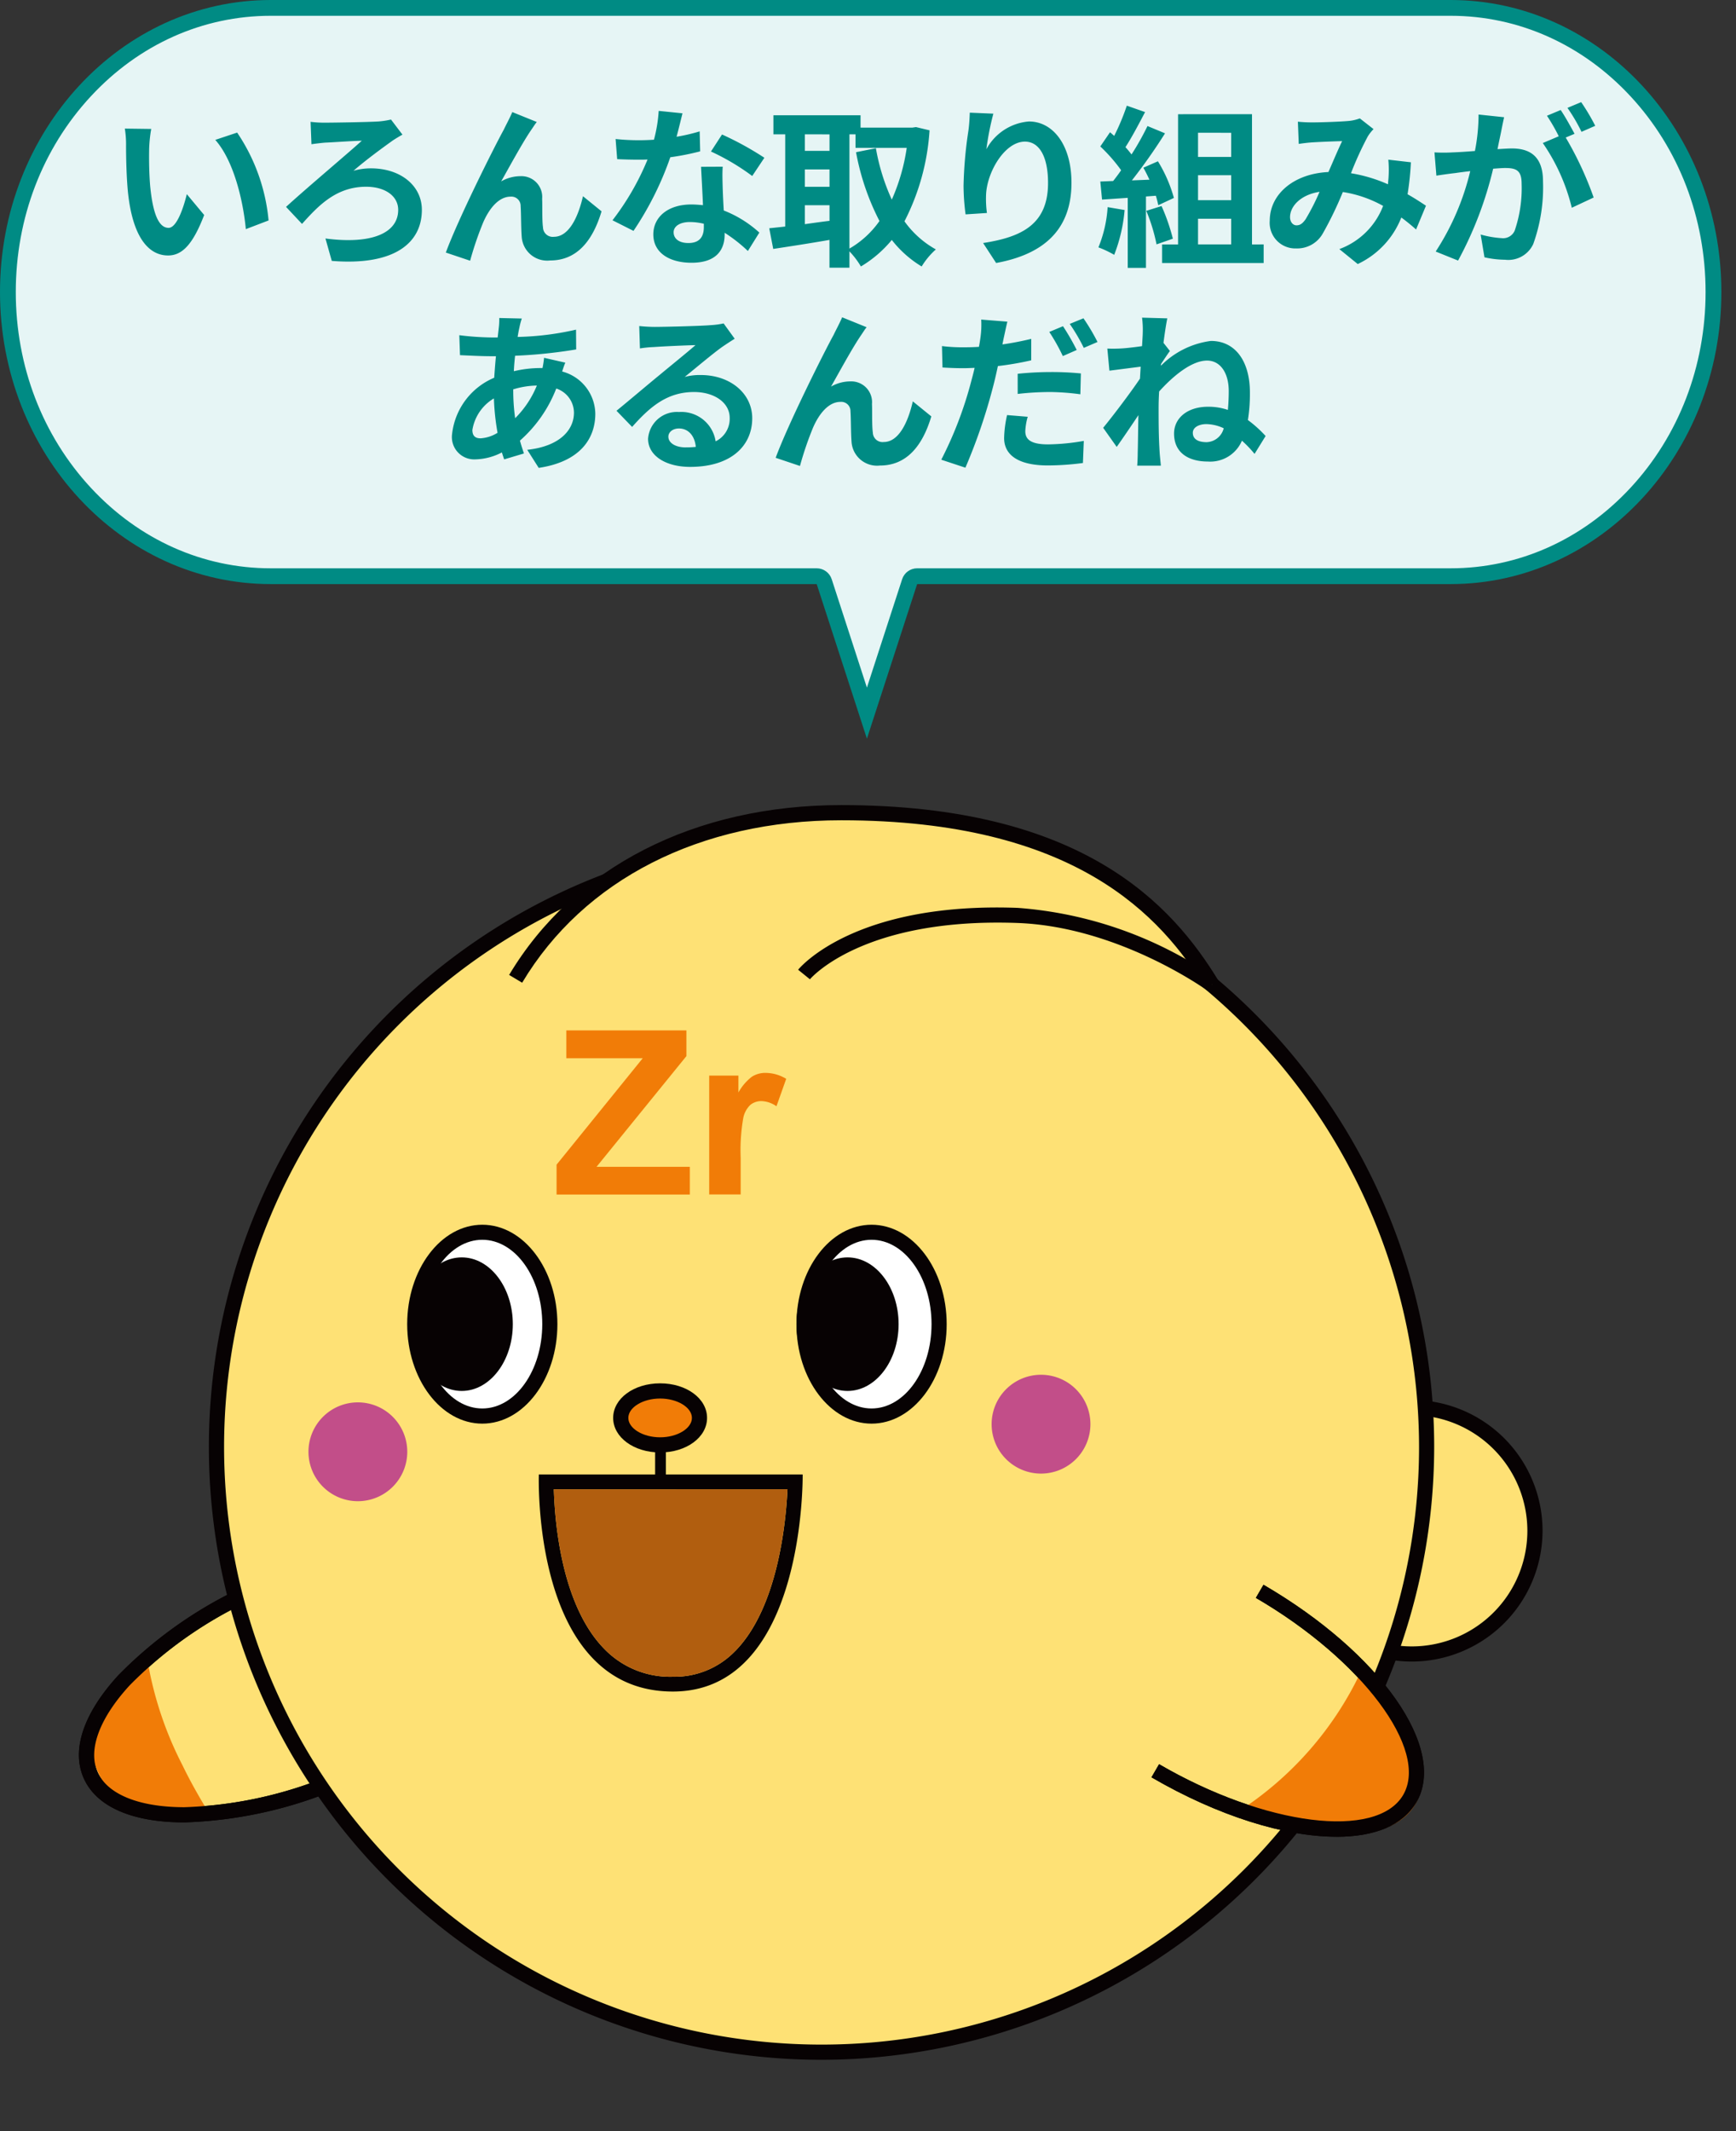 <svg xmlns="http://www.w3.org/2000/svg" width="110" height="135" viewBox="0 0 110 135">
  <rect x="0" y="0" width="110" height="135" fill="#333333" stroke="none"/>
  <g id="グループ_3634" data-name="グループ 3634" transform="translate(5191 -1947)">
    <rect id="長方形_1415" data-name="長方形 1415" width="110" height="135" transform="translate(-5191 1947)" fill="none"/>
    <g id="グループ_3633" data-name="グループ 3633" transform="translate(351 33)">
      <g id="グループ_3629" data-name="グループ 3629" transform="translate(-6573 -64)">
        <g id="合体_2" data-name="合体 2" transform="translate(-4677 5497)" fill="#e6f5f5" stroke-linecap="round" stroke-linejoin="round">
          <path d="M 5762.931 -3473.825 L 5760.224 -3482.155 L 5760.112 -3482.5 L 5759.749 -3482.5 L 5725.155 -3482.5 C 5720.713 -3482.5 5716.536 -3484.368 5713.391 -3487.759 C 5710.237 -3491.16 5708.5 -3495.685 5708.5 -3500.5 C 5708.5 -3505.315 5710.237 -3509.84 5713.391 -3513.241 C 5716.535 -3516.632 5720.713 -3518.5 5725.155 -3518.5 L 5799.917 -3518.5 C 5804.359 -3518.5 5808.537 -3516.632 5811.682 -3513.241 C 5814.835 -3509.84 5816.573 -3505.315 5816.573 -3500.5 C 5816.573 -3495.685 5814.835 -3491.16 5811.682 -3487.759 C 5808.537 -3484.368 5804.359 -3482.5 5799.917 -3482.5 L 5766.114 -3482.5 L 5765.75 -3482.5 L 5765.638 -3482.155 L 5762.931 -3473.825 Z" stroke="none"/>
          <path d="M 5762.931 -3475.442 L 5765.163 -3482.309 C 5765.297 -3482.721 5765.681 -3483 5766.114 -3483 L 5799.917 -3483 C 5804.218 -3483 5808.266 -3484.811 5811.315 -3488.099 C 5814.383 -3491.407 5816.073 -3495.812 5816.073 -3500.5 C 5816.073 -3505.188 5814.383 -3509.593 5811.315 -3512.901 C 5808.266 -3516.189 5804.218 -3518 5799.917 -3518 L 5725.155 -3518 C 5720.854 -3518 5716.806 -3516.189 5713.758 -3512.901 C 5710.689 -3509.593 5709 -3505.188 5709 -3500.5 C 5709 -3495.812 5710.689 -3491.407 5713.758 -3488.099 C 5716.807 -3484.811 5720.854 -3483 5725.155 -3483 L 5759.749 -3483 C 5760.182 -3483 5760.566 -3482.721 5760.7 -3482.309 L 5762.931 -3475.442 M 5762.931 -3472.207 L 5759.749 -3482 L 5725.155 -3482 C 5715.68 -3482 5708 -3490.283 5708 -3500.5 C 5708 -3510.718 5715.68 -3519 5725.155 -3519 L 5799.917 -3519 C 5809.392 -3519 5817.073 -3510.718 5817.073 -3500.5 C 5817.073 -3490.283 5809.392 -3482 5799.917 -3482 L 5766.114 -3482 L 5762.931 -3472.207 Z" stroke="none" fill="#008b84"/>
        </g>
      </g>
      <g id="グループ_3630" data-name="グループ 3630" transform="translate(-5597.499 1609.981)">
        <path id="パス_2480" data-name="パス 2480" d="M77.383,409.32c-7.51,3.266-14.771,3.215-16.22-.115s3.465-8.677,10.976-11.943" transform="translate(0.07 7.244)" fill="#fee175"/>
        <path id="パス_2481" data-name="パス 2481" d="M67.185,412.282h-.117c-3.265-.023-5.493-1.025-6.274-2.82s.006-4.108,2.215-6.512a27.115,27.115,0,0,1,9.009-6.064l.384.881a26.161,26.161,0,0,0-8.685,5.833c-1.908,2.077-2.652,4.073-2.041,5.479s2.58,2.221,5.4,2.242h.111a26.273,26.273,0,0,0,10.077-2.377l.383.882a27.262,27.262,0,0,1-10.461,2.457" transform="translate(0 7.179)" fill="#070203"/>
        <path id="パス_2482" data-name="パス 2482" d="M66.954,407.917a22.722,22.722,0,0,1-2.223-6.688c-3.659,2.824-4.144,4.783-3.167,7.029.94,2.16,2.718,3.237,7.029,2.628-.587-.966-1.147-1.95-1.639-2.969" transform="translate(0.107 7.924)" fill="#f17c07"/>
        <path id="パス_2483" data-name="パス 2483" d="M67.185,412.282h-.117c-3.265-.023-5.493-1.025-6.274-2.82s.006-4.108,2.215-6.512a27.115,27.115,0,0,1,9.009-6.064l.384.881a26.161,26.161,0,0,0-8.685,5.833c-1.908,2.077-2.652,4.073-2.041,5.479s2.58,2.221,5.4,2.242h.111a26.273,26.273,0,0,0,10.077-2.377l.383.882a27.262,27.262,0,0,1-10.461,2.457" transform="translate(0 7.179)" fill="#070203"/>
        <path id="パス_2484" data-name="パス 2484" d="M141.541,395.4a7.807,7.807,0,1,1-7.807-7.806,7.806,7.806,0,0,1,7.807,7.806" transform="translate(11.219 5.586)" fill="#fee175"/>
        <path id="パス_2485" data-name="パス 2485" d="M133.805,403.758a8.286,8.286,0,1,1,8.287-8.287,8.3,8.3,0,0,1-8.287,8.287m0-15.612a7.326,7.326,0,1,0,7.325,7.325,7.334,7.334,0,0,0-7.325-7.325" transform="translate(11.149 5.516)" fill="#070203"/>
        <path id="パス_2486" data-name="パス 2486" d="M144.619,395.339A38.339,38.339,0,1,1,106.279,357a38.34,38.34,0,0,1,38.34,38.339" transform="translate(1.276 0.34)" fill="#fee175"/>
        <path id="パス_2487" data-name="パス 2487" d="M106.351,434.231a38.82,38.82,0,1,1,38.818-38.822,38.864,38.864,0,0,1-38.818,38.822m0-76.68a37.859,37.859,0,1,0,37.859,37.859,37.9,37.9,0,0,0-37.859-37.859" transform="translate(1.206 0.269)" fill="#070203"/>
        <path id="パス_2488" data-name="パス 2488" d="M84.122,365.953c4.153-6.945,12-10.523,20.63-10.523,15.852,0,21.061,6.907,23.49,10.887" transform="translate(4.051 0.071)" fill="#fee175"/>
        <path id="パス_2489" data-name="パス 2489" d="M127.891,366.637c-2.793-4.573-8.224-10.656-23.079-10.656-8.938,0-16.307,3.75-20.217,10.29l-.826-.493c4.09-6.837,11.759-10.759,21.043-10.759,15.339,0,20.986,6.345,23.9,11.116Z" transform="translate(3.99)" fill="#070203"/>
        <path id="パス_2490" data-name="パス 2490" d="M86.336,377.6v-1.893l5.459-6.742H86.953V367.2h7.609v1.631l-5.693,7.011H94.78V377.6Z" transform="translate(4.43 2.09)" fill="#f17c07"/>
        <path id="パス_2491" data-name="パス 2491" d="M96.585,377.2H94.591v-7.53h1.851v1.071a3.246,3.246,0,0,1,.854-1,1.578,1.578,0,0,1,.862-.241,2.535,2.535,0,0,1,1.312.376l-.617,1.737a1.755,1.755,0,0,0-.936-.326,1.111,1.111,0,0,0-.709.23,1.567,1.567,0,0,0-.457.833,11.835,11.835,0,0,0-.166,2.525Z" transform="translate(5.846 2.484)" fill="#f17c07"/>
        <path id="パス_2492" data-name="パス 2492" d="M118.719,408.9c7.078,4.119,14.3,4.912,16.123,1.775s-2.432-9.023-9.51-13.14" transform="translate(9.983 7.29)" fill="#fee175"/>
        <path id="パス_2493" data-name="パス 2493" d="M130.234,413.141c-3.218,0-7.461-1.287-11.721-3.765l.483-.831c6.722,3.912,13.8,4.8,15.466,1.947s-2.614-8.571-9.335-12.482l.484-.831c7.419,4.317,11.673,10.377,9.682,13.8-.847,1.457-2.671,2.165-5.058,2.165" transform="translate(9.948 7.23)" fill="#070203"/>
        <path id="パス_2494" data-name="パス 2494" d="M99.721,364.729s3.361-4.111,13.528-3.742c6.66.24,12.317,4.38,12.317,4.38" transform="translate(6.726 1.019)" fill="#fee175"/>
        <path id="パス_2495" data-name="パス 2495" d="M125.337,365.825c-.055-.039-5.622-4.057-12.051-4.288-9.818-.353-13.106,3.53-13.138,3.568L99.4,364.5c.143-.175,3.626-4.3,13.917-3.919A25.307,25.307,0,0,1,125.9,365.05Z" transform="translate(6.671 0.949)" fill="#070203"/>
        <path id="パス_2496" data-name="パス 2496" d="M131.033,401.8a21.387,21.387,0,0,1-7.9,9.012c5.281,1.975,9.9,1.9,11.3-.518,1.2-2.07-.248-5.331-3.4-8.494" transform="translate(10.74 8.022)" fill="#f17c07"/>
        <path id="パス_2497" data-name="パス 2497" d="M130.234,413.141c-3.218,0-7.461-1.287-11.721-3.765l.483-.831c6.722,3.912,13.8,4.8,15.466,1.947s-2.614-8.571-9.335-12.482l.484-.831c7.419,4.317,11.673,10.377,9.682,13.8-.847,1.457-2.671,2.165-5.058,2.165" transform="translate(9.948 7.23)" fill="#070203"/>
        <path id="パス_2498" data-name="パス 2498" d="M87.221,383.938c0,3.217-1.915,5.825-4.278,5.825s-4.278-2.608-4.278-5.825,1.917-5.823,4.278-5.823,4.278,2.608,4.278,5.823" transform="translate(3.115 3.96)" fill="#fff"/>
        <path id="パス_2499" data-name="パス 2499" d="M83.014,390.312c-2.624,0-4.759-2.828-4.759-6.3s2.134-6.3,4.759-6.3,4.759,2.828,4.759,6.3-2.134,6.3-4.759,6.3m0-11.647c-2.093,0-3.8,2.4-3.8,5.343s1.7,5.343,3.8,5.343,3.8-2.4,3.8-5.343-1.7-5.343-3.8-5.343" transform="translate(3.045 3.89)" fill="#070203"/>
        <path id="パス_2500" data-name="パス 2500" d="M84.364,383.635c0,2.072-1.234,3.75-2.755,3.75s-2.754-1.678-2.754-3.75,1.234-3.75,2.754-3.75,2.755,1.679,2.755,3.75" transform="translate(3.148 4.264)" fill="#070203"/>
        <path id="パス_2501" data-name="パス 2501" d="M81.68,387.937c-1.784,0-3.236-1.9-3.236-4.231s1.451-4.23,3.236-4.23,3.236,1.9,3.236,4.23-1.451,4.231-3.236,4.231m0-7.5c-1.253,0-2.274,1.467-2.274,3.27s1.02,3.27,2.274,3.27,2.274-1.467,2.274-3.27-1.019-3.27-2.274-3.27" transform="translate(3.077 4.194)" fill="#070203"/>
        <path id="パス_2502" data-name="パス 2502" d="M108.277,383.938c0,3.217-1.915,5.825-4.278,5.825s-4.278-2.608-4.278-5.825,1.917-5.823,4.278-5.823,4.278,2.608,4.278,5.823" transform="translate(6.726 3.96)" fill="#fff"/>
        <path id="パス_2503" data-name="パス 2503" d="M104.07,390.312c-2.624,0-4.759-2.828-4.759-6.3s2.134-6.3,4.759-6.3,4.759,2.828,4.759,6.3-2.134,6.3-4.759,6.3m0-11.647c-2.095,0-3.8,2.4-3.8,5.343s1.7,5.343,3.8,5.343,3.8-2.4,3.8-5.343-1.7-5.343-3.8-5.343" transform="translate(6.655 3.89)" fill="#070203"/>
        <path id="パス_2504" data-name="パス 2504" d="M105.232,383.635c0,2.072-1.234,3.75-2.755,3.75s-2.755-1.678-2.755-3.75,1.235-3.75,2.755-3.75,2.755,1.679,2.755,3.75" transform="translate(6.726 4.264)" fill="#070203"/>
        <path id="パス_2505" data-name="パス 2505" d="M102.547,387.937c-1.784,0-3.236-1.9-3.236-4.231s1.451-4.23,3.236-4.23,3.236,1.9,3.236,4.23-1.453,4.231-3.236,4.231m0-7.5c-1.255,0-2.275,1.467-2.275,3.27s1.02,3.27,2.275,3.27,2.274-1.467,2.274-3.27-1.02-3.27-2.274-3.27" transform="translate(6.655 4.194)" fill="#070203"/>
        <path id="パス_2506" data-name="パス 2506" d="M79.176,390.447a3.13,3.13,0,1,1-3.13-3.13,3.13,3.13,0,0,1,3.13,3.13" transform="translate(2.129 5.538)" fill="#c24e89"/>
        <path id="パス_2507" data-name="パス 2507" d="M116.127,388.954a3.13,3.13,0,1,1-3.13-3.13,3.13,3.13,0,0,1,3.13,3.13" transform="translate(8.465 5.282)" fill="#c24e89"/>
        <path id="パス_2508" data-name="パス 2508" d="M100.993,392.014c-.105,2.144-.621,7.509-3.315,10.25a5.33,5.33,0,0,1-3.948,1.628,5.8,5.8,0,0,1-4.381-1.8c-2.683-2.778-3.1-7.99-3.163-10.075Z" transform="translate(4.405 6.344)" fill="#fee175"/>
        <path id="パス_2509" data-name="パス 2509" d="M94.8,388.406c0,.944-1.116,1.709-2.494,1.709s-2.494-.765-2.494-1.709S90.923,386.7,92.3,386.7s2.494.765,2.494,1.709" transform="translate(5.026 5.432)" fill="#f17c07"/>
        <path id="パス_2510" data-name="パス 2510" d="M92.372,390.666c-1.668,0-2.976-.962-2.976-2.189s1.307-2.19,2.976-2.19,2.974.962,2.974,2.19-1.306,2.189-2.974,2.189m0-3.417c-1.092,0-2.014.561-2.014,1.228s.922,1.229,2.014,1.229,2.014-.563,2.014-1.229-.922-1.228-2.014-1.228" transform="translate(4.955 5.362)" fill="#070203"/>
        <rect id="長方形_402" data-name="長方形 402" width="0.681" height="1.861" transform="translate(97.01 395.984)" fill="#070203"/>
        <path id="パス_2511" data-name="パス 2511" d="M102.094,391.214H85.377s-.492,13.752,8.493,13.752c8.423,0,8.224-13.752,8.224-13.752M97.818,402.4a5.33,5.33,0,0,1-3.948,1.628,5.8,5.8,0,0,1-4.381-1.8c-2.683-2.778-3.1-7.99-3.163-10.075h14.807c-.105,2.144-.621,7.509-3.315,10.25" transform="translate(4.265 6.207)" fill="#070203"/>
        <path id="パス_2512" data-name="パス 2512" d="M100.993,392.014c-.105,2.144-.621,7.509-3.315,10.25a5.33,5.33,0,0,1-3.948,1.628,5.8,5.8,0,0,1-4.381-1.8c-2.683-2.778-3.1-7.99-3.163-10.075Z" transform="translate(4.405 6.344)" fill="#b15e0f"/>
      </g>
      <path id="パス_6789" data-name="パス 6789" d="M-44.418-7.832l-1.672-.022a6.313,6.313,0,0,1,.077,1.1c0,.671.022,1.936.121,2.937.308,2.926,1.353,4,2.541,4,.88,0,1.562-.671,2.288-2.563l-1.1-1.32c-.209.858-.638,2.134-1.155,2.134-.682,0-1.012-1.067-1.166-2.64-.066-.781-.077-1.606-.066-2.31A8.632,8.632,0,0,1-44.418-7.832Zm5.445.231-1.386.462c1.188,1.342,1.771,3.905,1.936,5.654l1.441-.55A11.872,11.872,0,0,0-38.973-7.6Zm4.653-.682.055,1.419c.231-.033.583-.077.858-.1.528-.022,1.749-.11,2.332-.121-.858.781-3.465,2.97-4.8,4.191l1.012,1.078c1.034-1.155,2.167-2.354,4.059-2.354,1.232,0,2.035.605,2.035,1.463,0,1.474-1.683,2.2-4.609,1.815l.4,1.419c3.949.319,5.709-1.122,5.709-3.234,0-1.518-1.331-2.629-3.234-2.629a4.069,4.069,0,0,0-1.1.154c.825-.715,1.87-1.474,2.5-1.925.154-.1.4-.253.605-.363l-.726-.957a5.531,5.531,0,0,1-.781.121c-.726.044-2.893.077-3.465.077A6.867,6.867,0,0,1-34.32-8.283Zm14.333.011L-21.538-8.9c-.2.462-.4.814-.539,1.111-.572,1.034-2.871,5.61-3.674,7.788l1.54.517a21.024,21.024,0,0,1,.825-2.42c.385-.891.99-1.639,1.738-1.639a.586.586,0,0,1,.638.605c.033.44.022,1.331.066,1.914A1.619,1.619,0,0,0-19.14.5c1.683,0,2.695-1.232,3.256-3.113l-1.177-.957C-17.369-2.222-17.963-1-18.9-1a.615.615,0,0,1-.693-.594c-.066-.451-.033-1.331-.055-1.815A1.315,1.315,0,0,0-21-4.84a2.479,2.479,0,0,0-1.243.33c.539-.957,1.364-2.475,1.9-3.256C-20.218-7.942-20.1-8.14-19.987-8.272ZM-5.566-6.006A19.6,19.6,0,0,0-8.25-7.48l-.7,1.078A14.524,14.524,0,0,1-6.336-4.851Zm-4.1-1.672a11.506,11.506,0,0,1-1.463.341c.154-.583.286-1.133.374-1.485l-1.507-.154a9.275,9.275,0,0,1-.3,1.826c-.33.022-.66.033-.979.033a13.847,13.847,0,0,1-1.452-.077l.1,1.276c.473.022.913.033,1.364.033.187,0,.374,0,.561-.011a16.621,16.621,0,0,1-2.222,3.85l1.331.671a20.108,20.108,0,0,0,2.332-4.664,15.963,15.963,0,0,0,1.892-.374Zm.264,6.061c0,.583-.242,1.012-.979,1.012-.594,0-.935-.275-.935-.682,0-.385.407-.649,1.034-.649a3.855,3.855,0,0,1,.88.11Zm-.176-3.817c.033.66.088,1.617.121,2.431-.231-.022-.484-.044-.737-.044-1.518,0-2.409.825-2.409,1.892,0,1.2,1.067,1.8,2.42,1.8,1.551,0,2.1-.792,2.1-1.8v-.1A9.7,9.7,0,0,1-6.611-.1l.726-1.166a7.257,7.257,0,0,0-2.255-1.4c-.033-.539-.055-1.067-.066-1.375-.011-.484-.033-.935,0-1.4ZM-.176-7.491H.209v.858H3.454a12.476,12.476,0,0,1-.946,3.278A13.265,13.265,0,0,1,1.5-6.611L.242-6.358A15.585,15.585,0,0,0,1.727-2,5.964,5.964,0,0,1-.176-.253ZM-3-3h1.562v.99C-1.969-1.947-2.5-1.87-3-1.8Zm0-2.266h1.562v1.1H-3Zm1.562-2.222v1.045H-3V-7.491Zm5.478-.462-.22.033H.528V-8.7H-4.994v1.21h.748V-1.65c-.374.044-.715.077-1.012.11l.253,1.309c1.012-.154,2.3-.352,3.564-.572V.957H-.176V-.077A5.232,5.232,0,0,1,.55.88,7.536,7.536,0,0,0,2.508-.8,6.94,6.94,0,0,0,4.4.88,4.748,4.748,0,0,1,5.3-.2,6.051,6.051,0,0,1,3.311-1.98,14.6,14.6,0,0,0,4.9-7.744Zm3.41-.913c-.011.308-.033.748-.088,1.144a26.417,26.417,0,0,0-.308,3.487A14.091,14.091,0,0,0,7.183-2.42l1.353-.088a6.542,6.542,0,0,1-.055-1.155c.055-1.43,1.177-3.366,2.464-3.366.9,0,1.463.935,1.463,2.618,0,2.64-1.694,3.432-4.114,3.806L9.119.66c2.882-.528,4.774-2,4.774-5.082,0-2.4-1.177-3.883-2.695-3.883A3.367,3.367,0,0,0,8.5-6.545,17.785,17.785,0,0,1,8.943-8.8Zm8.734,5.984A8,8,0,0,1,15.6-.33a6.466,6.466,0,0,1,1,.473,10.17,10.17,0,0,0,.66-2.838ZM19.239-3.6A5.986,5.986,0,0,1,19.393-3l.99-.462a8.971,8.971,0,0,0-1.012-2.321l-.924.407c.132.231.264.495.385.759l-1.111.044a35.413,35.413,0,0,0,2.1-2.981l-1.111-.462a17.2,17.2,0,0,1-1.012,1.8c-.11-.143-.242-.308-.385-.462.4-.616.847-1.463,1.243-2.222L17.4-9.306a14.541,14.541,0,0,1-.8,1.914l-.264-.231-.616.9a10.363,10.363,0,0,1,1.32,1.507c-.165.242-.341.473-.506.682l-.814.033.11,1.144,1.628-.11V.968h1.155V-3.553Zm-.605.957a11.2,11.2,0,0,1,.649,2.123L20.317-.88A12.544,12.544,0,0,0,19.6-2.948Zm3.278.5h2.1V-.517h-2.1Zm2.1-5.445v1.529h-2.1V-7.59Zm0,4.268h-2.1V-4.9h2.1Zm1.32,2.805v-8.25H20.647v8.25H19.635V.66H26.07V-.517ZM28.721-2.1c-.2.275-.352.374-.572.374s-.407-.209-.407-.517c0-.682.66-1.419,1.87-1.606A14.089,14.089,0,0,1,28.721-2.1Zm7.634-.869c-.319-.209-.715-.473-1.166-.726A17.923,17.923,0,0,0,35.4-5.72l-1.43-.165A7.064,7.064,0,0,1,33.979-4.7c-.011.121-.022.242-.033.374a9.546,9.546,0,0,0-2.343-.7A21.081,21.081,0,0,1,32.67-7.359a2.55,2.55,0,0,1,.363-.462L32.164-8.5a2.7,2.7,0,0,1-.737.165c-.506.044-1.672.088-2.288.088a8.815,8.815,0,0,1-.9-.044l.055,1.408c.275-.044.66-.088.891-.1.5-.033,1.43-.066,1.859-.077-.253.517-.561,1.254-.869,1.958-2.189.1-3.718,1.4-3.718,3.08a1.624,1.624,0,0,0,1.672,1.76,1.862,1.862,0,0,0,1.694-.957,22.651,22.651,0,0,0,1.265-2.618,7.636,7.636,0,0,1,2.552.88A4.7,4.7,0,0,1,30.866-.22l1.166.946a5.456,5.456,0,0,0,2.761-2.948c.33.242.649.506.935.759ZM47.08-8.03a13.018,13.018,0,0,0-.891-1.5l-.869.363a10.975,10.975,0,0,1,.891,1.518Zm-7.392-.715a12.061,12.061,0,0,1-.231,2.31c-.55.044-1.067.077-1.408.088a10.115,10.115,0,0,1-1.155,0l.121,1.474c.341-.055.9-.132,1.21-.165.209-.033.55-.077.935-.121A16.157,16.157,0,0,1,36.971-.066L38.39.506a23.606,23.606,0,0,0,2.222-5.819c.308-.022.572-.044.748-.044.682,0,1.056.121,1.056.99a8.317,8.317,0,0,1-.44,2.981.8.8,0,0,1-.814.473,6.356,6.356,0,0,1-1.342-.231L40.062.3a6.167,6.167,0,0,0,1.3.154,1.741,1.741,0,0,0,1.793-1,10.649,10.649,0,0,0,.616-3.971c0-1.562-.814-2.079-1.969-2.079-.22,0-.55.022-.913.044.077-.4.165-.792.231-1.122.055-.275.121-.616.187-.9Zm6.083,1.221c-.22-.407-.6-1.1-.88-1.507l-.869.363a12.162,12.162,0,0,1,.748,1.3l-1.012.429a12.336,12.336,0,0,1,1.837,4.1l1.386-.649a21.645,21.645,0,0,0-1.771-3.8ZM-21.483,8.666a5.319,5.319,0,0,1,1.5-.242,6.226,6.226,0,0,1-1.375,2.068,12.7,12.7,0,0,1-.121-1.8Zm-2.079,3.1c-.352,0-.506-.187-.506-.528a2.85,2.85,0,0,1,1.364-2,15.184,15.184,0,0,0,.231,2.178A2.315,2.315,0,0,1-23.562,11.768Zm4.037-5.1a6.3,6.3,0,0,1-.1.649h-.187a7.325,7.325,0,0,0-1.628.2c.011-.33.044-.66.077-.979a31.651,31.651,0,0,0,3.872-.4L-17.5,4.882a18.168,18.168,0,0,1-3.7.462c.033-.209.066-.407.11-.583a4.232,4.232,0,0,1,.154-.583l-1.43-.033a4.35,4.35,0,0,1-.033.649l-.066.583h-.418a17.887,17.887,0,0,1-2.013-.143l.044,1.265c.506.022,1.353.066,1.925.066h.352c-.044.44-.077.9-.11,1.364A4.4,4.4,0,0,0-25.355,11.5a1.415,1.415,0,0,0,1.474,1.6,3.834,3.834,0,0,0,1.683-.44c.044.154.1.308.143.44l1.254-.374c-.088-.264-.176-.528-.253-.814a8.47,8.47,0,0,0,2.3-3.3,1.62,1.62,0,0,1,1.122,1.529c0,1.067-.858,2.123-2.959,2.354l.726,1.144c2.673-.4,3.586-1.9,3.586-3.432a2.812,2.812,0,0,0-2.1-2.673c.066-.209.143-.44.2-.561Zm8.976,5.676c-.638,0-1.1-.275-1.1-.682,0-.275.264-.517.671-.517.594,0,1,.462,1.067,1.166A5.743,5.743,0,0,1-10.549,12.34Zm2.4-7.854a5.253,5.253,0,0,1-.836.11c-.616.055-2.948.11-3.52.11-.308,0-.682-.022-.99-.055l.044,1.419a7.189,7.189,0,0,1,.891-.088c.572-.044,2.068-.11,2.629-.121-.539.473-1.672,1.386-2.277,1.892-.649.528-1.958,1.639-2.728,2.266l.99,1.023c1.166-1.32,2.255-2.211,3.927-2.211,1.265,0,2.255.66,2.255,1.639a1.588,1.588,0,0,1-.891,1.485A2.193,2.193,0,0,0-10.978,10.1a1.83,1.83,0,0,0-1.958,1.694c0,1.089,1.144,1.782,2.662,1.782,2.629,0,3.938-1.364,3.938-3.08,0-1.584-1.408-2.739-3.256-2.739a3.663,3.663,0,0,0-1.023.121c.682-.55,1.826-1.518,2.409-1.925q.363-.247.759-.495Zm9.064.242L-.638,4.1c-.2.462-.4.814-.539,1.111C-1.749,6.246-4.048,10.822-4.851,13l1.54.517a21.024,21.024,0,0,1,.825-2.42c.385-.891.99-1.639,1.738-1.639a.586.586,0,0,1,.638.6c.033.44.022,1.331.066,1.914a1.619,1.619,0,0,0,1.8,1.518c1.683,0,2.695-1.232,3.256-3.113L3.839,9.425C3.531,10.778,2.937,12,2,12a.615.615,0,0,1-.693-.594c-.066-.451-.033-1.331-.055-1.815A1.315,1.315,0,0,0-.1,8.16a2.479,2.479,0,0,0-1.243.33C-.8,7.533.022,6.015.561,5.234.682,5.058.8,4.86.913,4.728Zm13.31,1.441a15.131,15.131,0,0,0-.869-1.507l-.869.363a12.316,12.316,0,0,1,.858,1.529Zm-3.74,2.783a18.162,18.162,0,0,1,2.1-.121,15.607,15.607,0,0,1,1.87.143l.033-1.32a18.86,18.86,0,0,0-1.914-.088,20.521,20.521,0,0,0-2.09.11Zm.858-3.487c-.594.143-1.21.264-1.826.352L9.6,5.41c.055-.242.154-.726.231-1.034L8.173,4.244a5.739,5.739,0,0,1-.044,1.111c-.022.165-.055.385-.1.616C7.7,5.993,7.381,6,7.062,6a10.552,10.552,0,0,1-1.375-.077L5.72,7.28c.385.022.792.044,1.32.044.22,0,.462-.011.715-.022-.066.308-.154.616-.231.913a24.269,24.269,0,0,1-1.881,4.906l1.529.506A35.6,35.6,0,0,0,8.9,8.589c.121-.451.231-.935.33-1.4a19.607,19.607,0,0,0,2.112-.363ZM9.812,10.294a7.259,7.259,0,0,0-.187,1.452c0,1.1.935,1.738,2.772,1.738a17.431,17.431,0,0,0,2.222-.154l.055-1.4a13.722,13.722,0,0,1-2.266.22c-1.166,0-1.441-.363-1.441-.836a3.857,3.857,0,0,1,.154-.913Zm3.971-5.775a11.662,11.662,0,0,1,.891,1.518l.869-.374a13.017,13.017,0,0,0-.891-1.5Zm8.679,7.491c-.484,0-.88-.154-.88-.594,0-.352.4-.55.858-.55a2.687,2.687,0,0,1,1.1.264A1.163,1.163,0,0,1,22.462,12.01ZM19.569,7.06c.187-.286.418-.638.561-.825l-.407-.517c.088-.682.176-1.243.242-1.551l-1.6-.044a5.81,5.81,0,0,1,.044.968c0,.121-.022.429-.044.836-.462.066-.935.121-1.254.143a9.264,9.264,0,0,1-.946.011l.132,1.4c.616-.077,1.452-.187,1.98-.253l-.044.759c-.616.913-1.716,2.365-2.332,3.113l.858,1.21c.374-.528.913-1.32,1.375-2.013-.022.924-.022,1.551-.044,2.4,0,.176-.011.572-.033.8h1.5c-.022-.242-.066-.638-.077-.836-.066-1.023-.066-1.936-.066-2.827,0-.319.011-.671.033-1.034.88-.979,2.057-1.958,3.036-1.958.836,0,1.375.77,1.375,1.936,0,.418-.022.825-.055,1.188a3.843,3.843,0,0,0-1.254-.2c-1.32,0-2.156.726-2.156,1.7,0,1.232.935,1.771,2.145,1.771a2.18,2.18,0,0,0,2.156-1.32,7.247,7.247,0,0,1,.8.836l.7-1.133a7.7,7.7,0,0,0-1.122-1.012A10.6,10.6,0,0,0,25.2,8.875c0-1.98-.913-3.278-2.475-3.278A5.438,5.438,0,0,0,19.558,7.17Z" transform="translate(-5488 1930)" fill="#008b84"/>
    </g>
  </g>
</svg>
